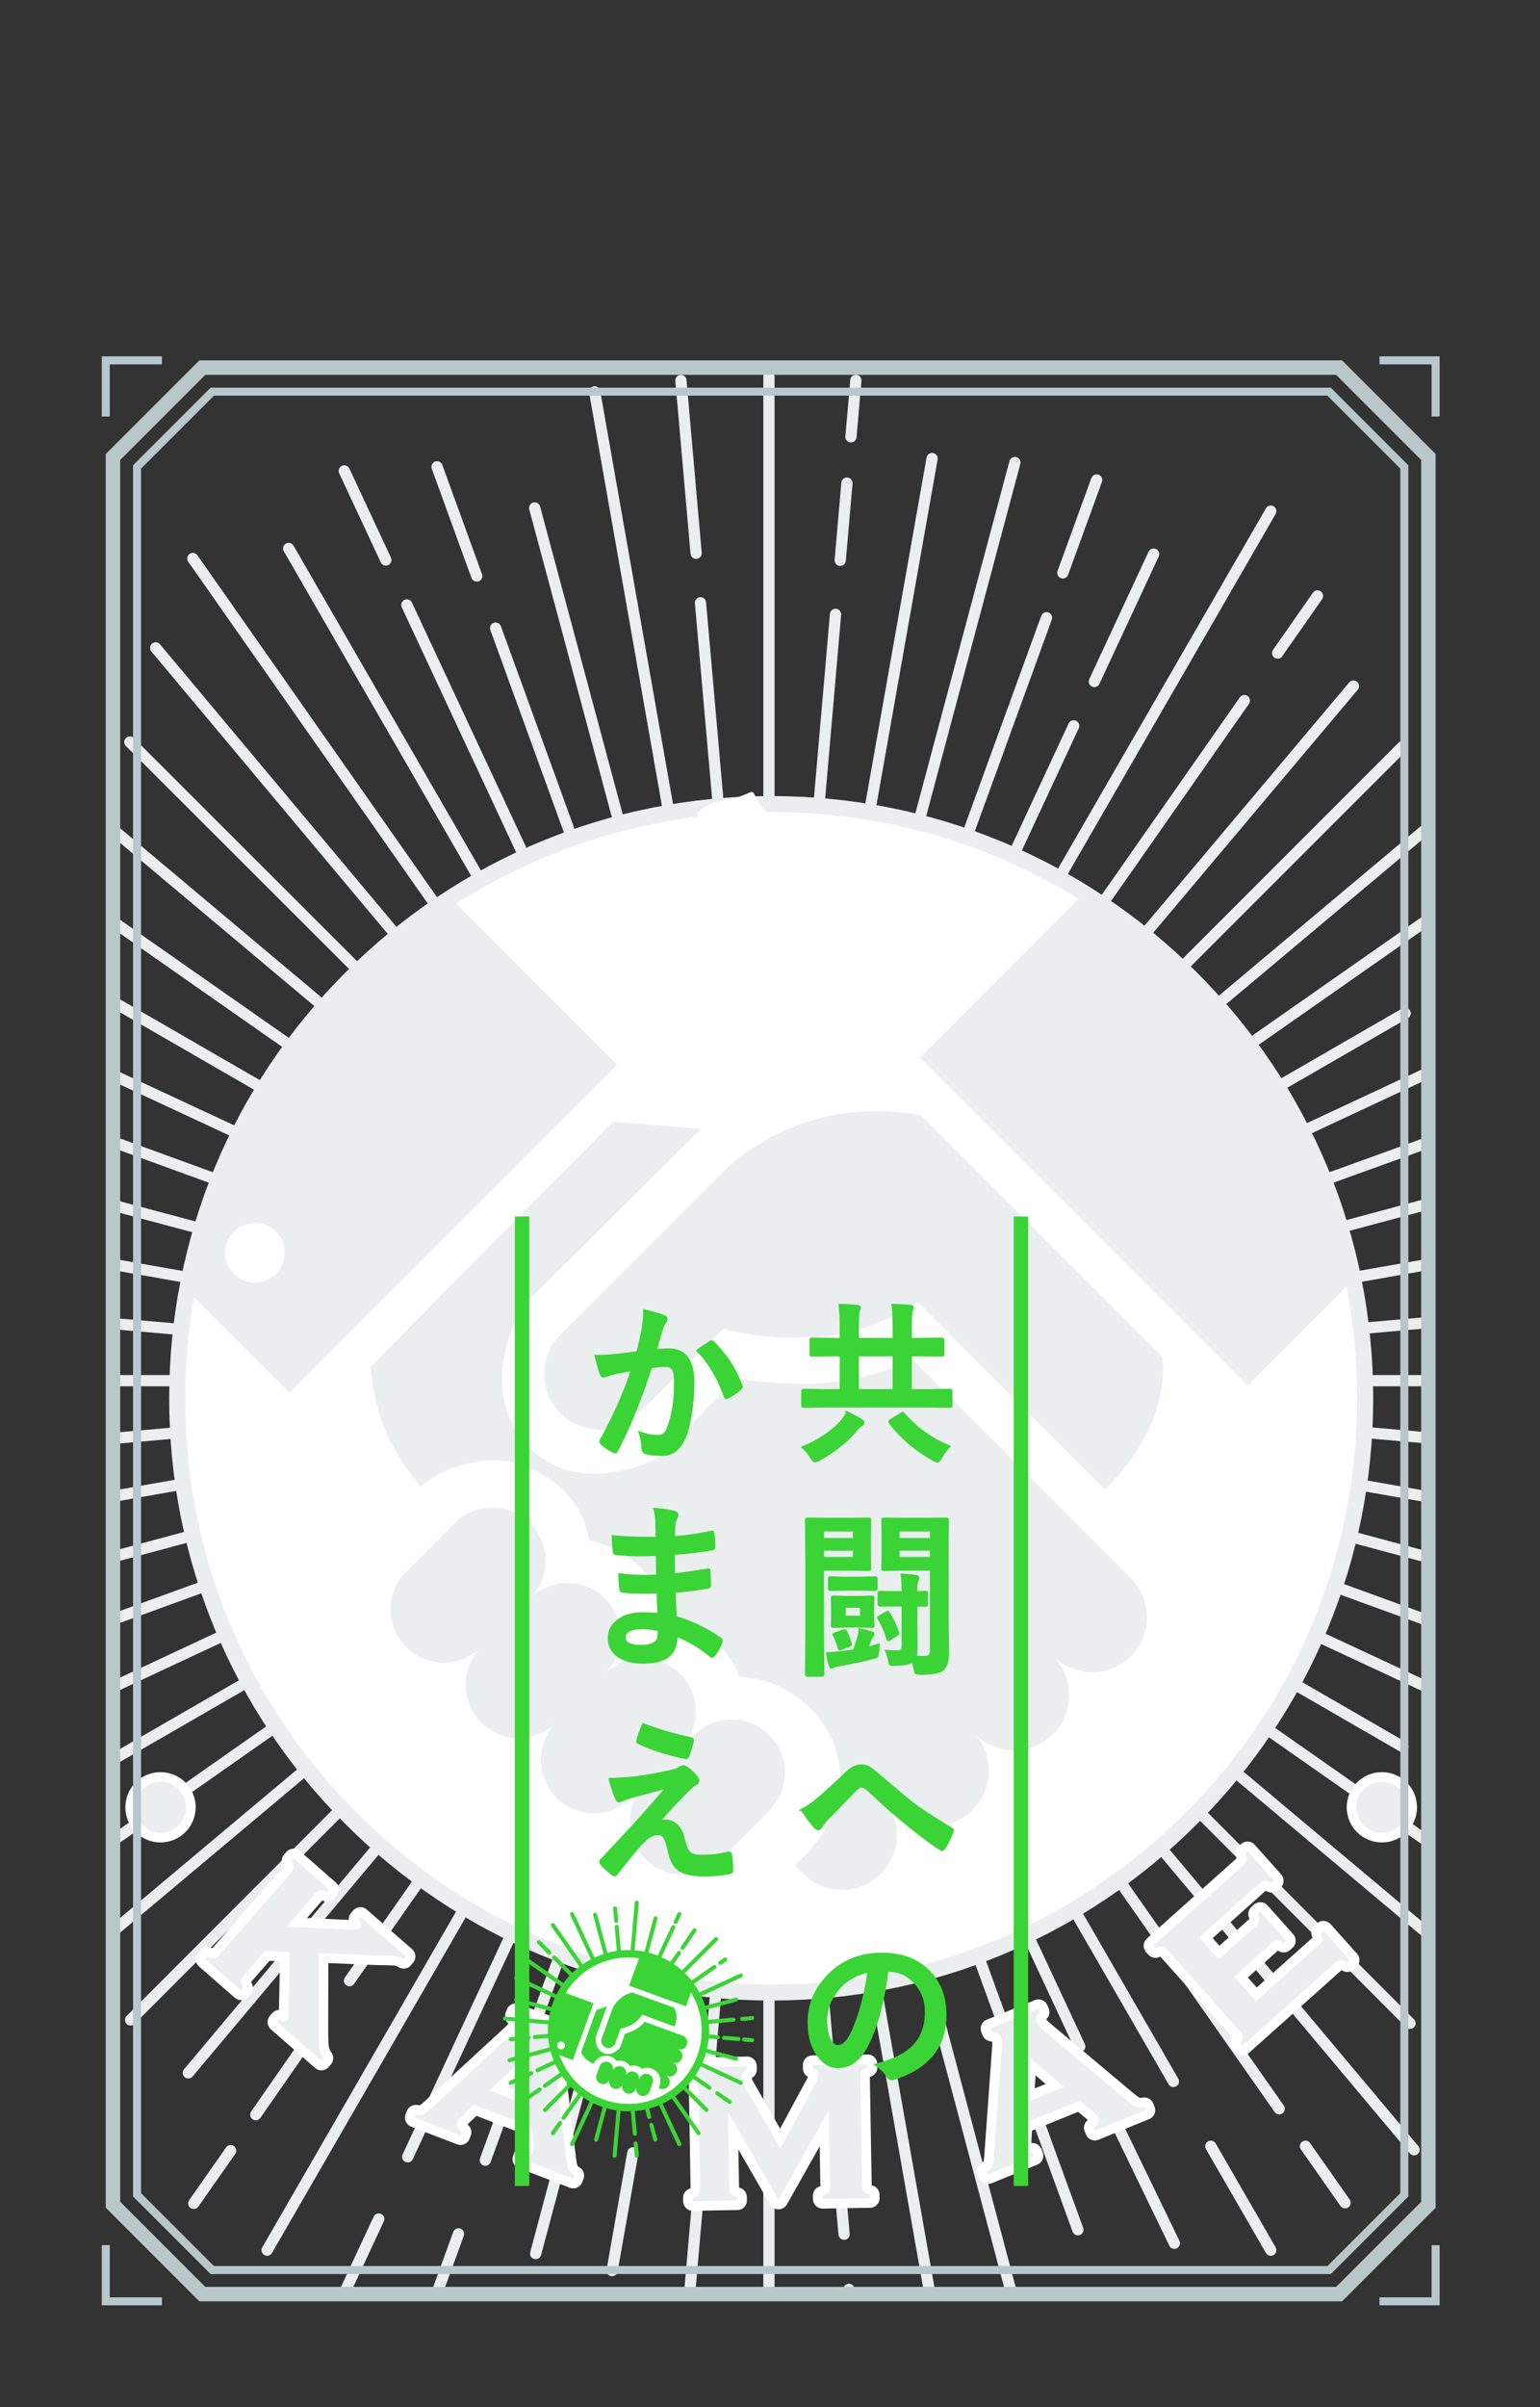 <svg xmlns="http://www.w3.org/2000/svg" xmlns:xlink="http://www.w3.org/1999/xlink" width="960" height="1500" viewBox="149.808 0 960 1500"><rect x="149.808" y="0" width="960" height="1500" fill="#333333" stroke="none"/><defs><path id="a" d="M984.538 229.065H275.946l-55.704 55.705v1089.115l55.666 55.666h708.668l55.666-55.666V284.77z"/></defs><clipPath id="b"><use xlink:href="#a" overflow="visible"/></clipPath><g clip-path="url(#b)" fill="none" stroke="#EAEEEF" stroke-width="7" stroke-linecap="round" stroke-miterlimit="10"><path d="M629.153 234.687v625.657M329.771 341.798l299.382 518.546M181.32 601.782l447.833 258.562M112.394 561.996l37.63 21.726M149.839 860.344h479.314M67.78 860.344h48.274M3.5 860.344h35.324M167.145 1127.078l462.008-266.734M87.324 1173.166l53.062-30.641M316.325 1402.172l312.828-541.828M629.153 1486V860.344M881.296 1297.06L629.153 860.344M941.982 1402.172l-37.378-64.738M1024.292 1088.47L629.153 860.344M1112.54 1139.423l-61.705-35.378M1170.983 1173.166l-34.755-20.067M1254.808 860.344H629.153M1025.73 631.379L629.153 860.344M1142.802 561.996l-89.719 53.515M941.982 318.514l-312.829 541.83"/><g><path d="M520.51 244.195l108.643 616.149M246.85 403.736l382.303 456.608M206.224 706.422l422.929 153.922M95.274 666.035l15.905 5.787 66.369 24.153M149.949 944.837l479.204-84.493M13.008 968.987l106.447-18.77M149.88 1262.504l479.273-402.16M452.339 1346.123l176.814-485.779M415.166 1448.267l20.467-56.24M737.797 1476.49L629.153 860.344M1031.314 1339.619L629.153 860.344M1130.499 1042.817L629.153 860.344M1217.073 1074.33l-46.392-16.888M1155.014 767.616l-525.861 92.728M1218.378 756.441l-29.395 5.186M1053.645 504.155L629.153 860.344M1108.427 458.182l-32.946 27.654M802.183 384.949l-173.03 475.395M833.433 299.1l-21.077 57.897"/></g><g><path d="M458.78 391.412l170.373 468.932M422.253 290.879l24.73 68.059M201.325 501.063l427.828 359.281M45.913 757.146l554.534 97.774M100.023 1052.936l529.13-192.592M267.208 1291.698l361.945-431.354M551.385 1301.428l77.768-441.084M531.376 1414.88l12.935-73.349M821.736 1389.471L629.153 860.344M1060.498 1222.289L629.153 860.344M1183.688 958.123l-554.535-97.779M1220.702 646.709L629.153 860.344M993.532 427.542L629.153 860.344M730.846 285.73L629.153 860.344"/></g><g><path d="M1252.46 914.511l-623.306-54.178M1171.676 606.979L629.154 860.333M925.523 436.573l-296.369 423.76M971.128 371.35l-24.902 35.608M670.659 382.82l-41.505 477.513M677.765 301.068l-4.18 48.093M683.331 237.03l-3.059 35.191M403.428 376.962l225.726 483.371M364.425 293.451l25.93 55.515M116.449 501.762l512.705 358.571M5.848 806.155l623.306 54.178M172.244 1073.712l456.91-213.379M62.271 1125.068l67.732-31.63M367.667 1234.234l261.487-373.901M309.264 1317.737l40.588-58.409M270.588 1373.039l23.002-32.888M574.976 1483.638l54.178-623.305M822.917 1275.248L629.154 860.333M881.9 1397.888l-45.544-94.017M1141.859 1218.906L629.154 860.333"/><g><path d="M1252.395 805.453l-623.241 54.88M1117.151 519.006L629.154 860.333M819.12 452.321L629.154 860.333M868.963 345.285l-7.143 15.345-29.809 64.027M586.474 375.613l42.68 484.72M574.272 237.094l9.483 107.674M270.005 348.035l359.149 512.298M160.51 642.117l468.644 218.216M61.969 596.239l54.256 25.261M5.913 915.215l623.241-54.882M116.853 1219.48l512.301-359.147M403.952 1343.994l225.202-483.661M365.061 1427.514l20.841-44.754M675.996 1392.249l-46.842-531.916M681.642 1456.342l-2.621-29.734M947.244 1314.074l-318.09-453.741M988.302 1372.631l-24.698-35.216M1087.778 1073.879L629.154 860.333M1170.599 1112.446l-55.854-26.009"/></g><g><path d="M1111.076 731.207L629.154 860.333M1214.396 703.522l-69.946 18.745M1024.132 465.224L629.154 860.333M782.469 288.221L637.042 832.205M483.104 316.514l146.05 543.819M230.762 462.396l398.392 397.937M196.461 744.662l432.693 115.671M85.168 714.904l71.952 19.237M85.336 1006.374l543.818-146.041M231.215 1258.716l397.939-398.383M483.722 1404.318l145.432-543.985M790.761 1468.16L629.154 860.333M1028.775 1260.822L629.154 860.333M1192.802 1011.402L629.154 860.333"/></g></g></g><path fill="#FFF" d="M630.549 1241.614c-98.906 0-191.89-38.513-261.828-108.451-69.937-69.938-108.452-162.923-108.452-261.828s38.516-191.89 108.452-261.827c69.938-69.936 162.922-108.453 261.828-108.453 98.905 0 191.891 38.518 261.827 108.453 69.938 69.938 108.453 162.922 108.453 261.827s-38.516 191.89-108.453 261.828c-69.936 69.939-162.921 108.451-261.827 108.451z"/><path fill="none" stroke="#EAEEEF" stroke-width="10" stroke-miterlimit="10" d="M630.549 1241.614c-98.906 0-191.89-38.513-261.828-108.451-69.937-69.938-108.452-162.923-108.452-261.828s38.516-191.89 108.452-261.827c69.938-69.936 162.922-108.453 261.828-108.453 98.905 0 191.891 38.518 261.827 108.453 69.938 69.938 108.453 162.922 108.453 261.827s-38.516 191.89-108.453 261.828c-69.936 69.939-162.921 108.451-261.827 108.451z"/><defs><path id="c" d="M630.549 1241.614c-98.906 0-191.89-38.513-261.828-108.451-69.937-69.938-108.452-162.923-108.452-261.828s38.516-191.89 108.452-261.827c69.938-69.936 162.922-108.453 261.828-108.453 98.905 0 191.891 38.518 261.827 108.453 69.938 69.938 108.453 162.922 108.453 261.827s-38.516 191.89-108.453 261.828c-69.936 69.939-162.921 108.451-261.827 108.451z"/></defs><clipPath id="d"><use xlink:href="#c" overflow="visible"/></clipPath><g clip-path="url(#d)" fill="#EAEEEF"><path d="M600.867 827.924l-52.697 52.734c-6.771 6.771-15.644 10.154-24.518 10.154-8.873 0-17.746-3.384-24.517-10.154-13.54-13.541-13.54-35.494 0-49.033l98.848-98.848s46.285-52.579 125.836-37.703l150.49 150.491s7.622 40.33-35.656 82.502c-7.869-7.5-116.926-116.925-116.926-116.925s-24.16 18.81-60.493 21.761c-35.949 2.921-60.367-4.979-60.367-4.979zM629.435 1081.271c-12.963-12.965-33.983-12.965-46.946 0l-7.998 7.996c12.292-13.007 12.101-33.504-.637-46.243-12.861-12.86-33.641-12.946-46.627-.287 12.651-12.987 12.565-33.764-.295-46.621-12.598-12.599-32.784-12.918-45.81-1.028 12.008-13.024 11.728-33.299-.912-45.939-12.963-12.965-33.983-12.965-46.946 0l-30.246 30.247c-12.964 12.963-12.964 33.983 0 46.946 6.481 6.482 14.978 9.723 23.474 9.723 8.016 0 16.012-2.924 22.337-8.695-12.009 13.021-11.729 33.3.911 45.939 6.481 6.482 14.978 9.724 23.474 9.724a33.082 33.082 0 0 0 23.154-9.435c-12.652 12.986-12.565 33.762.294 46.622 6.481 6.482 14.979 9.722 23.474 9.722 8.496 0 16.991-3.239 23.473-9.722l7.998-7.999c-12.293 13.01-12.101 33.506.636 46.245 6.482 6.482 14.979 9.722 23.474 9.722 8.495 0 16.991-3.239 23.473-9.722l30.246-30.246c12.964-12.966 12.964-33.986-.001-46.949z"/><path d="M854.776 983.389l-136.109-136.11s-17.596 9.969-50.055 14.025c-25.468 3.184-60.124-2.213-60.124-2.213l-47.458 48.936s-52.131 28.521-84.098-9.346c-31.967-37.868 0-86.065 0-86.065l109.672-109.18-54.591-4.427S393.079 838.683 381.029 851.961c2.705 45.493 28.709 70.08 30.985 74.753 8.359-9.16 40.634-24.467 67.935-11.988 35.229 16.101 35.589 41.495 37.311 45.186 29.261 6.701 43.832 26.434 48.196 48.935 28.279 4.61 42.665 26.741 45.246 36.146 48.689 1.107 94.058 64.181 34.51 117.464a586.176 586.176 0 0 0 5.129 5.13c6.708 6.708 15.501 10.063 24.293 10.063 8.793 0 17.586-3.354 24.294-10.063 13.263-13.26 13.393-34.652.44-48.104l8.268 8.269c6.708 6.709 15.501 10.063 24.293 10.063 8.793 0 17.586-3.354 24.294-10.063 13.319-13.318 13.401-34.845.276-48.283l1.104 1.104c6.708 6.71 15.501 10.062 24.294 10.062s17.585-3.352 24.293-10.062c13.418-13.418 13.418-35.173 0-48.591 6.708 6.71 15.502 10.063 24.293 10.063 8.793 0 17.586-3.354 24.293-10.063 13.42-13.418 13.42-35.174 0-48.593zM935.616 446.714l204.395 204.395-212.237 212.238-204.395-204.395zM290.37 419.199L85.969 623.594l244.208 244.207 204.398-204.397L290.37 419.199zm18.365 380.04c-10.266 0-18.59-8.323-18.59-18.589 0-10.269 8.324-18.593 18.59-18.593 10.269 0 18.591 8.324 18.591 18.593 0 10.266-8.323 18.589-18.591 18.589z"/></g><circle fill="#FFF" stroke="#FFF" stroke-width="12" stroke-linecap="round" stroke-linejoin="round" stroke-miterlimit="10" cx="249.871" cy="1126.207" r="15.912"/><path fill="#FFF" stroke="#FFF" stroke-width="12" stroke-linecap="round" stroke-linejoin="round" stroke-miterlimit="10" d="M330.456 1216.355l-15.271-.573-13.658 15.619c-1.014 1.163-1.527 2.276-1.542 3.351-.013 1.068.476 2.405 1.46 3.996l-1.37 1.567-22.239-19.435 1.374-1.574c1.606.809 2.958 1.131 4.059.971 1.097-.162 2.156-.826 3.169-1.984l44.965-51.438c1.016-1.156 1.522-2.269 1.522-3.325s-.493-2.381-1.482-3.972l1.377-1.564 22.235 19.434-1.376 1.572c-1.674-.802-3.045-1.124-4.108-.963-1.066.154-2.104.819-3.117 1.977l-18.025 20.622 40.173 1.815c2.968.148 4.911-.3 5.828-1.344.981-1.123.55-2.82-1.291-5.09l1.374-1.572 28.267 24.713-1.373 1.571c-1.617-1.019-3.18-1.628-4.687-1.833-1.508-.205-5.578-.322-12.216-.359l-36.003-1.529-.106 47.132c-.03 6.076.144 10.204.526 12.372.383 2.17 1.252 4.178 2.61 6.022l-1.374 1.575-27.537-24.08 1.374-1.572c2.483 1.324 4.164 1.479 5.038.479.323-.367.518-.847.583-1.412.065-.564.089-2.355.086-5.37l.755-35.799zM481.293 1325.316l-35.851-13.793-7.309 6.937c-1.759 1.667-2.865 3.077-3.314 4.239-.854 2.225.088 4.214 2.826 5.961l-.752 1.952-28.641-11.021.75-1.951c1.871.396 3.384.367 4.549-.088 1.162-.46 2.769-1.623 4.82-3.505l50.654-46.671c1.903-1.771 3.17-3.469 3.795-5.092.733-1.907.003-3.884-2.182-5.954l.75-1.951 30.278 11.655-.748 1.943c-2.947.038-4.831 1.132-5.65 3.266-.591 1.527-.737 3.633-.433 6.308l8.002 67.25c.457 3.661.977 6.121 1.561 7.378.58 1.248 1.752 2.423 3.518 3.522l-.752 1.953-31.847-12.257.751-1.952c3.207.659 5.258-.181 6.147-2.492.553-1.43.655-3.432.317-6.003l-1.239-9.634zm-1.404-13.084l-3.121-29.988-21.8 20.398 24.921 9.59zM635.101 1370.737l-31.399-54.421.809 47.261c.024 1.541.391 2.716 1.103 3.524.708.814 1.964 1.475 3.763 1.982l.038 2.088-27.743.479-.037-2.089c1.731-.479 2.952-1.149 3.657-2.006.708-.854 1.047-2.053 1.023-3.593l-1.166-68.313c-.028-1.542-.395-2.717-1.103-3.519-.712-.808-1.967-1.447-3.763-1.914l-.035-2.089 35.288-.596.035 2.081c-2.328.79-3.469 2.226-3.436 4.314.035 2.038.92 4.507 2.664 7.415l21.478 37.423 20.342-37.623c2.319-3.964 3.465-6.768 3.438-8.408-.033-2.039-1.275-3.308-3.72-3.816l-.038-2.089 34.39-.584.038 2.088c-1.781.522-3.015 1.212-3.695 2.039-.681.833-1.01 2.02-.985 3.561l1.163 68.246c.027 1.535.395 2.721 1.105 3.549.713.832 1.967 1.486 3.764 1.95l.034 2.09-29.532.503-.035-2.089c1.735-.478 2.953-1.15 3.659-2.007.705-.858 1.047-2.059 1.021-3.599l-.804-47.331-31.321 55.493zM822.929 1309.081l-35.58 14.482-.577 10.062c-.144 2.419.021 4.208.491 5.358.898 2.213 2.943 3.015 6.135 2.412l.789 1.933-28.427 11.572-.788-1.933c1.637-.988 2.725-2.045 3.256-3.183.535-1.125.908-3.075 1.122-5.848l4.97-68.698c.176-2.592-.063-4.699-.719-6.31-.768-1.889-2.66-2.841-5.668-2.853l-.786-1.927 30.048-12.232.785 1.934c-2.118 2.045-2.747 4.121-1.882 6.24.615 1.523 1.95 3.15 4.003 4.891l51.869 43.552c2.841 2.356 4.9 3.792 6.186 4.308 1.283.517 2.941.572 4.978.168l.789 1.928-31.604 12.865-.789-1.933c2.787-1.717 3.713-3.724 2.781-6.024-.582-1.423-1.877-2.951-3.885-4.586l-7.497-6.178zm-9.985-8.577l-22.802-19.727-1.93 29.796 24.732-10.069zM919.201 1231.793l13.568 15.186 39.542-35.335c1.146-1.026 1.8-2.07 1.955-3.126.156-1.058-.187-2.431-1.022-4.107l1.56-1.4 16.446 18.41-1.558 1.393c-1.494-1-2.793-1.485-3.906-1.461-1.108.024-2.24.547-3.387 1.579l-58.005 51.835-1.393-1.56c1.001-1.491 1.485-2.79 1.46-3.903-.023-1.105-.549-2.236-1.581-3.393l-45.518-50.936c-1.032-1.15-2.069-1.789-3.117-1.92-1.051-.13-2.424.192-4.124.98l-1.389-1.553 56.279-50.294c1.188-1.063 1.855-2.127 1.998-3.195.15-1.069-.186-2.425-1.01-4.097l1.505-1.342 16.448 18.409-1.501 1.345c-1.579-1.02-2.899-1.513-3.968-1.48-1.069.036-2.197.583-3.385 1.641l-37.814 33.799 12.223 13.688 23.47-20.979c1.146-1.025 1.8-2.068 1.944-3.138.149-1.069-.17-2.443-.953-4.146l1.5-1.348 16.052 17.961-1.501 1.348c-1.545-.981-2.858-1.467-3.943-1.447-1.085.013-2.223.553-3.41 1.616l-23.465 20.97z"/><circle fill="#FFF" stroke="#FFF" stroke-width="12" stroke-linecap="round" stroke-linejoin="round" stroke-miterlimit="10" cx="1011.226" cy="1126.207" r="15.912"/><circle fill="#EAEEEF" cx="249.871" cy="1126.207" r="15.912"/><path fill="#EAEEEF" d="M330.456 1216.355l-15.271-.573-13.658 15.619c-1.014 1.163-1.527 2.276-1.542 3.351-.013 1.068.476 2.405 1.46 3.996l-1.37 1.567-22.239-19.435 1.374-1.574c1.606.809 2.958 1.131 4.059.971 1.097-.162 2.156-.826 3.169-1.984l44.965-51.438c1.016-1.156 1.522-2.269 1.522-3.325s-.493-2.381-1.482-3.972l1.377-1.564 22.235 19.434-1.376 1.572c-1.674-.802-3.045-1.124-4.108-.963-1.066.154-2.104.819-3.117 1.977l-18.025 20.622 40.173 1.815c2.968.148 4.911-.3 5.828-1.344.981-1.123.55-2.82-1.291-5.09l1.374-1.572 28.267 24.713-1.373 1.571c-1.617-1.019-3.18-1.628-4.687-1.833-1.508-.205-5.578-.322-12.216-.359l-36.003-1.529-.106 47.132c-.03 6.076.144 10.204.526 12.372.383 2.17 1.252 4.178 2.61 6.022l-1.374 1.575-27.537-24.08 1.374-1.572c2.483 1.324 4.164 1.479 5.038.479.323-.367.518-.847.583-1.412.065-.564.089-2.355.086-5.37l.755-35.799zM481.293 1325.316l-35.851-13.793-7.309 6.937c-1.759 1.667-2.865 3.077-3.314 4.239-.854 2.225.088 4.214 2.826 5.961l-.752 1.952-28.641-11.021.75-1.951c1.871.396 3.384.367 4.549-.088 1.162-.46 2.769-1.623 4.82-3.505l50.654-46.671c1.903-1.771 3.17-3.469 3.795-5.092.733-1.907.003-3.884-2.182-5.954l.75-1.951 30.278 11.655-.748 1.943c-2.947.038-4.831 1.132-5.65 3.266-.591 1.527-.737 3.633-.433 6.308l8.002 67.25c.457 3.661.977 6.121 1.561 7.378.58 1.248 1.752 2.423 3.518 3.522l-.752 1.953-31.847-12.257.751-1.952c3.207.659 5.258-.181 6.147-2.492.553-1.43.655-3.432.317-6.003l-1.239-9.634zm-1.404-13.084l-3.121-29.988-21.8 20.398 24.921 9.59zM635.101 1370.737l-31.399-54.421.809 47.261c.024 1.541.391 2.716 1.103 3.524.708.814 1.964 1.475 3.763 1.982l.038 2.088-27.743.479-.037-2.089c1.731-.479 2.952-1.149 3.657-2.006.708-.854 1.047-2.053 1.023-3.593l-1.166-68.313c-.028-1.542-.395-2.717-1.103-3.519-.712-.808-1.967-1.447-3.763-1.914l-.035-2.089 35.288-.596.035 2.081c-2.328.79-3.469 2.226-3.436 4.314.035 2.038.92 4.507 2.664 7.415l21.478 37.423 20.342-37.623c2.319-3.964 3.465-6.768 3.438-8.408-.033-2.039-1.275-3.308-3.72-3.816l-.038-2.089 34.39-.584.038 2.088c-1.781.522-3.015 1.212-3.695 2.039-.681.833-1.01 2.02-.985 3.561l1.163 68.246c.027 1.535.395 2.721 1.105 3.549.713.832 1.967 1.486 3.764 1.95l.034 2.09-29.532.503-.035-2.089c1.735-.478 2.953-1.15 3.659-2.007.705-.858 1.047-2.059 1.021-3.599l-.804-47.331-31.321 55.493zM822.929 1309.081l-35.58 14.482-.577 10.062c-.144 2.419.021 4.208.491 5.358.898 2.213 2.943 3.015 6.135 2.412l.789 1.933-28.427 11.572-.788-1.933c1.637-.988 2.725-2.045 3.256-3.183.535-1.125.908-3.075 1.122-5.848l4.97-68.698c.176-2.592-.063-4.699-.719-6.31-.768-1.889-2.66-2.841-5.668-2.853l-.786-1.927 30.048-12.232.785 1.934c-2.118 2.045-2.747 4.121-1.882 6.24.615 1.523 1.95 3.15 4.003 4.891l51.869 43.552c2.841 2.356 4.9 3.792 6.186 4.308 1.283.517 2.941.572 4.978.168l.789 1.928-31.604 12.865-.789-1.933c2.787-1.717 3.713-3.724 2.781-6.024-.582-1.423-1.877-2.951-3.885-4.586l-7.497-6.178zm-9.985-8.577l-22.802-19.727-1.93 29.796 24.732-10.069zM919.201 1231.793l13.568 15.186 39.542-35.335c1.146-1.026 1.8-2.07 1.955-3.126.156-1.058-.187-2.431-1.022-4.107l1.56-1.4 16.446 18.41-1.558 1.393c-1.494-1-2.793-1.485-3.906-1.461-1.108.024-2.24.547-3.387 1.579l-58.005 51.835-1.393-1.56c1.001-1.491 1.485-2.79 1.46-3.903-.023-1.105-.549-2.236-1.581-3.393l-45.518-50.936c-1.032-1.15-2.069-1.789-3.117-1.92-1.051-.13-2.424.192-4.124.98l-1.389-1.553 56.279-50.294c1.188-1.063 1.855-2.127 1.998-3.195.15-1.069-.186-2.425-1.01-4.097l1.505-1.342 16.448 18.409-1.501 1.345c-1.579-1.02-2.899-1.513-3.968-1.48-1.069.036-2.197.583-3.385 1.641l-37.814 33.799 12.223 13.688 23.47-20.979c1.146-1.025 1.8-2.068 1.944-3.138.149-1.069-.17-2.443-.953-4.146l1.5-1.348 16.052 17.961-1.501 1.348c-1.545-.981-2.858-1.467-3.943-1.447-1.085.013-2.223.553-3.41 1.616l-23.465 20.97z"/><circle fill="#EAEEEF" cx="1011.226" cy="1126.207" r="15.912"/><path fill="#FFF" d="M653.624 559.236c-2.725.109-4.797-.109-6.164-.639a3.101 3.101 0 0 0-2.567.149c-7.214 3.821-27.717 8.833-45.042-.058-22.748-11.674-16.84-43.554-14.909-51.675 3.113-5.163 11.199-7.714 19.439-9.078 6.694-1.111 10.986-3.383 13.292-4.29.692-.27 1.726-.011 2.128.787 1.37 2.713 3.706 8.908 15.553 19.464 8.391 7.472 11.087 16.774 10.292 25.307-.435 4.677-2.309 8.499-.887 8.892 1.423.398 3.63-1.211 5.082-2.343 4.836-3.757 10.834-6.745 15.613-3.47 3.758 2.576 3.932 7.987-.055 11.825-.072.06-.15.106-.219.173-.048.048-4.9 4.699-11.556 4.956z"/><path fill="none" stroke="#B8C7C9" stroke-width="9" stroke-miterlimit="10" d="M984.538 229.065H275.946l-55.704 55.705v1089.115l55.666 55.666h708.668l55.666-55.666V284.77z"/><path fill="none" stroke="#B8C7C9" stroke-width="5" stroke-miterlimit="10" d="M282.122 1414.551l-46.88-46.879V290.983l46.918-46.918h696.165l46.917 46.918v1076.689l-46.88 46.879zM1009.742 224.565h35v35M250.742 224.565h-35v35M1009.742 1434.051h35v-35M250.742 1434.051h-35v-35"/><path fill="#3BD436" stroke="#3BD436" stroke-miterlimit="10" d="M663.8 876.582l-13.063.215c-.682 0-1.021-.394-1.021-1.182v-8.54c0-.787.339-1.182 1.021-1.182l13.063.215h9.949v-21.431h-3.674l-13.98.215c-.545 0-.885-.089-1.021-.269-.103-.143-.153-.501-.153-1.074v-8.486c0-.716.391-1.074 1.174-1.074l13.98.215h3.674v-5.64c0-6.553-.238-11.744-.714-15.576 5.034.144 8.793.358 11.276.645 1.055.107 1.582.502 1.582 1.182 0 .395-.255 1.361-.766 2.9-.272.896-.408 4.512-.408 10.85v5.64h22.043v-5.64c0-6.553-.238-11.744-.714-15.576 4.932.107 8.69.322 11.276.645 1.055.107 1.582.502 1.582 1.182 0 .358-.256 1.325-.766 2.9-.272.859-.408 4.477-.408 10.85v5.64h5.103l14.032-.215c.748 0 1.122.358 1.122 1.074v8.486c0 .645-.068 1.039-.204 1.182-.137.107-.442.161-.918.161l-14.032-.215h-5.103v21.431h11.175l12.96-.215c.544 0 .885.072 1.021.215.103.144.153.466.153.967v8.54c0 .537-.06.868-.179.994-.12.125-.451.188-.995.188l-12.96-.215H663.8zm14.031 3.384c3.538 1.611 6.531 3.223 8.98 4.834.919.537 1.378 1.093 1.378 1.665 0 .681-.527 1.325-1.581 1.934-.816.573-1.855 1.576-3.113 3.008-5.511 6.804-13.283 12.998-23.318 18.584-1.225.572-2.024.859-2.398.859-.545 0-1.344-.806-2.398-2.417-1.633-2.722-3.486-4.924-5.562-6.606 10.069-4.189 17.978-9.381 23.728-15.576 1.937-2.149 3.366-4.244 4.284-6.285zm6.889-13.858h22.043v-21.431H684.72v21.431zm57.251 35.181c-2.008 1.97-3.776 4.314-5.307 7.036-.987 1.754-1.753 2.632-2.296 2.632-.307 0-1.072-.287-2.297-.859-11.294-6.159-20.495-13.929-27.604-23.311-.272-.43-.408-.752-.408-.967 0-.286.374-.662 1.122-1.128l6.276-3.867c.442-.322.782-.483 1.021-.483.271 0 .629.233 1.072.698 7.789 9.023 17.263 15.773 28.421 20.249zM680.638 946.261l10.767-.107c.681 0 1.021.358 1.021 1.074l-.204 9.561v10.903l.204 9.614c0 .788-.34 1.182-1.021 1.182l-10.767-.215h-17.654v41.035l.204 23.955c0 .752-.375 1.128-1.123 1.128h-8.827c-.748 0-1.123-.376-1.123-1.128l.205-23.955v-47.856l-.205-24.224c0-.716.391-1.074 1.174-1.074l12.502.107h14.847zm1.327 7.573h-18.981v5.049h18.981v-5.049zm0 16.865v-4.888h-18.981v4.888h18.981zm15.817 53.872c-.137.752-.272 2.399-.408 4.941-.17 1.576-.408 2.507-.714 2.793-.272.287-1.056.609-2.348.967a285.915 285.915 0 0 1-21.736 4.619c-1.464.215-2.501.519-3.112.913-.579.357-1.039.537-1.378.537-.442 0-.816-.483-1.123-1.45-.646-1.898-1.208-4.493-1.684-7.788 1.462 0 4.286-.232 8.47-.698 4.219-.537 6.974-.895 8.267-1.074a77.095 77.095 0 0 0 2.704-8.379c.477-1.468.748-3.079.816-4.834 3.47.752 6.156 1.45 8.063 2.095.543.215.816.573.816 1.074 0 .573-.204 1.021-.612 1.343-.478.502-.901 1.2-1.276 2.095-.782 2.256-1.395 3.867-1.836 4.834 2.142-.501 4.505-1.163 7.091-1.988zm-21.022-41.572h9.338l9.185-.215c.544 0 .867.072.97.215.102.144.153.466.153.967v5.854c0 .717-.375 1.074-1.123 1.074l-9.185-.215h-9.338l-9.185.215c-.748 0-1.122-.357-1.122-1.074v-5.854c0-.572.067-.913.204-1.021.135-.107.441-.161.918-.161l9.185.215zm8.47 11.978l7.909-.215c.611 0 .986.072 1.122.215.103.144.153.483.153 1.021l-.204 5.908v4.888l.204 5.962c0 .573-.086.913-.256 1.021-.136.107-.477.161-1.02.161l-7.909-.215h-7.705l-8.062.215c-.579 0-.919-.071-1.021-.215-.102-.143-.152-.465-.152-.967l.102-5.962v-4.888l-.102-5.908c0-.608.067-.967.204-1.074.136-.107.459-.161.97-.161l8.062.215h7.705zm-7.807 21.806c.919 1.791 1.854 4.172 2.807 7.144.103.358.153.609.153.752 0 .395-.442.771-1.327 1.128l-4.693 1.826c-.579.251-.953.376-1.123.376-.238 0-.494-.411-.766-1.235a45.002 45.002 0 0 0-2.908-7.466c-.204-.394-.307-.68-.307-.859 0-.25.408-.519 1.225-.806l4.95-1.665c.476-.143.816-.215 1.021-.215.305 0 .628.341.968 1.02zm8.98-9.453v-5.962h-9.848v5.962h9.848zm17.758-2.095c2.347 3.76 4.184 7.681 5.51 11.763.17.43.256.717.256.859 0 .322-.392.734-1.174 1.235l-4.184 2.632c-.511.287-.868.43-1.072.43-.306 0-.545-.322-.714-.967-.987-3.724-2.756-7.806-5.307-12.246-.239-.43-.357-.733-.357-.913 0-.25.391-.608 1.174-1.074l3.775-2.148c.511-.322.901-.483 1.174-.483.237-.001.544.304.919.912zm-2.297 23.311c1.531.215 3.93.322 7.195.322 1.462 0 2.397-.286 2.806-.859.307-.43.46-1.324.46-2.686v-24.707h-4.287l-9.541.107c-.749 0-1.123-.519-1.123-1.558v-6.177c0-.572.068-.913.204-1.021s.442-.161.919-.161l9.541.215h4.287c0-4.046-.205-7.716-.613-11.011 4.422.322 7.45.627 9.083.913 1.054.215 1.582.609 1.582 1.182 0 .466-.204 1.128-.612 1.987-.375.717-.562 2.543-.562 5.479v1.45l5.409-.215c.578 0 .918.072 1.02.215.103.144.153.466.153.967v6.606c0 .573-.068.913-.204 1.021-.102.072-.426.107-.969.107-1.293 0-3.096-.035-5.409-.107v6.338l.103 18.96c0 3.008-.171 5.139-.511 6.392 1.19.036 2.823.054 4.898.054 1.837 0 3.027-.322 3.571-.967.477-.608.715-1.7.715-3.276v-49.844h-17.553l-11.583.215c-.579 0-.918-.071-1.021-.215-.102-.143-.152-.465-.152-.967l.203-8.916v-12.246l-.203-8.916c0-.716.391-1.074 1.173-1.074l11.583.107h15.563l11.686-.107c.781 0 1.173.358 1.173 1.074l-.204 14.824v46.138l.307 21.86c0 4.619-.97 8.003-2.908 10.151-2.008 1.969-6.821 2.954-14.44 2.954-1.667 0-2.637-.161-2.909-.483-.306-.287-.629-1.254-.969-2.9-.375-1.862-.715-3.295-1.021-4.297-1.702 1.289-5.494 1.969-11.379 2.041-.646.035-1.055.054-1.225.054-.885 0-1.446-.197-1.684-.591-.171-.287-.357-1.057-.562-2.31-.408-2.397-1.071-4.439-1.99-6.122zm28.115-74.712h-19.951v5.049h19.951v-5.049zm-19.951 16.865h19.951v-4.888h-19.951v4.888zM649.359 1127.569c2.755-1.182 5.817-3.169 9.185-5.962 4.218-3.509 10.46-9.185 18.727-17.026 3.197-3.079 6.225-4.619 9.082-4.619 1.837 0 3.436.341 4.797 1.021 1.156.573 2.584 1.594 4.286 3.062 14.253 11.996 21.771 18.298 22.553 18.906 6.259 4.727 14.491 10.116 24.696 16.167.816.358 1.225.878 1.225 1.558 0 .251-.068.502-.204.752-1.396 3.975-3.096 7.431-5.103 10.366-.51.717-.969 1.074-1.377 1.074-.443 0-.937-.179-1.48-.537-5.068-3.115-12.586-8.755-22.553-16.919-5.172-4.117-12.484-10.616-21.941-19.497-1.667-1.683-3.197-2.524-4.592-2.524-.783 0-1.974.771-3.572 2.31l-17.553 18.101c-1.734 1.97-2.977 3.581-3.725 4.834-.545.896-1.174 1.343-1.888 1.343-.715 0-1.378-.322-1.99-.967-2.382-2.508-5.24-6.322-8.573-11.443zM703.089 1228.195c-2.619 20.375-6.974 36.166-13.063 47.373-4.592 8.451-10.528 12.676-17.808 12.676-5.272 0-9.729-2.793-13.368-8.379-3.402-5.299-5.104-11.924-5.104-19.873 0-10.777 3.93-20.32 11.787-28.628 8.912-9.381 20.24-14.072 33.983-14.072 13.096 0 23.301 4.082 30.615 12.246 6.123 6.875 9.185 15.505 9.185 25.889 0 19.909-10.732 33.266-32.197 40.068-.612.179-1.123.269-1.531.269-1.02 0-2.007-.752-2.959-2.256-1.497-2.471-3.929-4.78-7.297-6.929 10.749-2.686 18.573-6.463 23.472-11.333 5.374-5.335 8.063-12.515 8.063-21.538 0-7.34-2.433-13.535-7.297-18.584-4.423-4.619-9.78-6.929-16.073-6.929h-.408zm-12.144.645c-7.45 1.576-13.403 4.906-17.859 9.99-5.442 6.445-8.164 13.231-8.164 20.356 0 5.049.868 9.113 2.603 12.192 1.36 2.363 2.857 3.545 4.49 3.545 2.857 0 5.477-2.237 7.857-6.714 2.552-4.905 4.881-11.207 6.991-18.906 1.905-6.982 3.266-13.803 4.082-20.463zM547.056 842.408c1.054-3.975 2.092-8.594 3.113-13.857.714-4.404 1.071-8.468 1.071-12.192 5.103 1.146 9.269 2.346 12.501 3.599 1.123.358 1.684 1.093 1.684 2.202 0 .609-.238 1.164-.714 1.665-.851 1.146-1.548 2.543-2.092 4.189-.511 1.647-1.174 3.975-1.99 6.982a917.249 917.249 0 0 1-1.786 6.23c2.552-.322 5.272-.483 8.164-.483 5.272 0 9.185 1.97 11.736 5.908 2.278 3.438 3.418 8.254 3.418 14.448 0 7.126-.561 14.055-1.684 20.786-1.021 6.088-2.347 10.939-3.979 14.556-2.96 6.875-7.654 10.313-14.083 10.313-4.49 0-7.943-.412-10.358-1.235-1.259-.43-1.888-1.45-1.888-3.062-.375-4.512-1.021-7.913-1.939-10.205 4.048 1.611 7.875 2.417 11.481 2.417 1.837 0 3.248-.465 4.235-1.396.85-.859 1.667-2.345 2.449-4.458 2.721-7.591 4.082-16.668 4.082-27.231 0-4.189-.477-6.982-1.429-8.379-.885-1.253-2.398-1.88-4.541-1.88-2.313 0-5.239.251-8.776.752-6.837 20.947-13.845 38.188-21.022 51.724-.375.895-.885 1.343-1.531 1.343-.34 0-.732-.126-1.173-.376-3.232-1.646-5.647-3.258-7.246-4.834-.544-.572-.816-1.109-.816-1.611 0-.43.136-.841.408-1.235 8.267-15.074 14.645-29.451 19.135-43.13-2.381.395-5.783 1.021-10.205 1.88-1.871.395-3.793.985-5.766 1.772-.477.18-.902.269-1.276.269-.987 0-1.684-.572-2.092-1.719-.987-2.721-2.058-6.499-3.214-11.333 3.844 0 8.436-.25 13.777-.752 3.774-.395 7.89-.95 12.346-1.667zm37.198-.859c3.911-2.793 6.735-4.673 8.47-5.64.238-.143.476-.215.715-.215.374 0 .799.251 1.275.752 7.926 7.842 13.708 16.758 17.349 26.748.17.395.255.717.255.967 0 .43-.221.842-.663 1.235-1.973 1.97-4.592 3.796-7.858 5.479-.375.215-.732.322-1.072.322-.681 0-1.122-.394-1.326-1.182-4.321-11.923-10.036-21.411-17.145-28.466zM560.119 1005.604c-.272-6.875-.442-11.243-.51-13.105-2.926.072-5.562.107-7.909.107-4.898 0-9.439-.196-13.624-.591-1.021 0-1.582-.608-1.684-1.826-.408-2.435-.612-5.55-.612-9.346 5.34.681 10.953 1.021 16.839 1.021 2.176 0 4.405-.054 6.684-.161l-.204-12.622c-4.15.144-7.654.215-10.511.215-5.443 0-10.273-.25-14.491-.752-1.089 0-1.684-.519-1.786-1.558-.306-2.686-.544-5.979-.714-9.883 6.054.717 15.188 1.074 27.4 1.074 0-2.112-.068-5.675-.204-10.688-.238-2.864-.663-5.317-1.275-7.358 5.68.358 10.068 1.021 13.164 1.987.986.322 1.48 1.021 1.48 2.095 0 .43-.102.824-.306 1.182-.987 2.041-1.514 3.813-1.582 5.317-.034.824-.068 1.934-.102 3.33a225 225 0 0 1-.103 3.706c7.858-.645 15.478-1.754 22.859-3.33.307-.071.562-.107.766-.107.612 0 .952.483 1.021 1.45.34 2.578.51 5.246.51 8.003 0 1.074-.375 1.665-1.123 1.772-7.586 1.361-15.631 2.31-24.135 2.847l.102 12.461c3.164-.215 9.984-1.163 20.461-2.847.374-.107.664-.161.868-.161.476 0 .748.341.816 1.021.204 4.189.306 7.197.306 9.023 0 .932-.527 1.45-1.582 1.558-7.314 1.254-14.134 2.131-20.461 2.632.307 7.412.544 12.587.715 15.522 10.068 2.937 19.304 7.358 27.707 13.267.612.573.918 1.093.918 1.558 0 .215-.068.573-.204 1.074-1.055 3.08-2.585 5.801-4.592 8.164-.375.572-.816.859-1.327.859-.442 0-.834-.18-1.174-.537-6.021-5.013-12.943-9.185-20.767-12.515-.068 6.23-2.075 10.67-6.021 13.32-3.368 2.256-8.437 3.384-15.206 3.384-7.144 0-12.638-1.611-16.481-4.834-3.232-2.721-4.848-6.23-4.848-10.527 0-4.869 2.16-8.772 6.48-11.709 3.809-2.613 8.623-3.921 14.44-3.921 3.402-.001 6.736.142 10.002.429zm.204 10.419c-3.436-.859-6.667-1.289-9.695-1.289-7.518 0-11.276 1.934-11.276 5.801 0 3.295 3.452 4.941 10.358 4.941 4.694 0 7.858-1.092 9.491-3.276.747-1.109 1.122-3.169 1.122-6.177zM529.605 1108.396c6.973 0 14.253-.608 21.839-1.826 6.837-1.146 12.892-2.327 18.165-3.545 1.871-.572 3.266-1.163 4.184-1.772.884-.501 1.649-.752 2.296-.752.408 0 1.003.251 1.786.752 2.313 1.504 4.371 3.456 6.174 5.854.748.788 1.122 1.63 1.122 2.524 0 1.039-.629 1.88-1.888 2.524-.681.358-1.786 1.2-3.316 2.524-6.226 6.195-12.57 12.944-19.033 20.249 1.123-.357 2.381-.537 3.776-.537 2.823 0 5.238 1.003 7.246 3.008 1.973 1.934 3.35 4.638 4.133 8.11 1.122 4.799 2.449 7.824 3.979 9.077 1.395 1.146 3.895 1.719 7.501 1.719 5.205 0 10.613-.662 16.226-1.987.136-.035.272-.054.408-.054.782 0 1.276.556 1.48 1.665.476 2.722.714 5.962.714 9.722 0 .967-.629 1.539-1.888 1.719-4.967.967-10.086 1.45-15.358 1.45-7.96 0-13.59-1.343-16.89-4.028-2.722-2.22-4.61-5.943-5.664-11.172-.953-4.225-1.871-7.036-2.755-8.433-.919-1.432-2.194-2.148-3.827-2.148-2.994 0-6.276 1.845-9.848 5.532-3.878 4.189-9.168 10.653-15.869 19.39-.375.501-.867.752-1.479.752-.375 0-.749-.144-1.123-.43-2.041-1.469-4.49-3.706-7.348-6.714-.34-.357-.51-.733-.51-1.128 0-.572.271-1.146.816-1.719l19.747-21.162c1.599-1.719 4.388-4.834 8.368-9.346a3101.76 3101.76 0 0 1 12.348-14.072c-3.164.896-7.144 1.97-11.94 3.223a1633.116 1633.116 0 0 0-9.797 2.632c-2.994.896-4.882 1.558-5.664 1.987-.816.43-1.548.645-2.194.645-.681 0-1.259-.626-1.735-1.88-1.052-2.147-2.447-6.265-4.182-12.353zm20.972-34.213c9.422 3.688 19.423 6.625 30.003 8.809.85.18 1.275.698 1.275 1.558 0 .251-.034.537-.102.859-.851 3.617-1.786 6.643-2.806 9.077-.307.824-.783 1.235-1.429 1.235-.137 0-.255-.018-.357-.054-10.682-2.184-20.41-5.264-29.187-9.238-.681-.25-1.021-.716-1.021-1.396 0-.179.034-.376.102-.591.443-1.898 1.616-5.318 3.522-10.259z"/><path fill="none" stroke="#3BD436" stroke-width="9" stroke-miterlimit="10" d="M475.242 758.057v604.123M786.242 758.057v604.123"/><path fill="none" stroke="#3BD436" stroke-width="2.527" stroke-linecap="round" stroke-miterlimit="10" d="M506.41 1192.734l33.439 71.713M477.821 1221.013l62.028 43.434M474.701 1258.747l65.148 5.7M464.675 1257.87l5.473.481M484.913 1290.063l54.936-25.616M475.506 1294.45l5.534-2.58M468.14 1297.886l4.048-1.888M501.152 1319.713l38.697-55.266M494.467 1329.261l4.443-6.347M532.954 1343.27l6.895-78.823M573.29 1336.159l-33.441-71.712M592.092 1301.026l-52.243-36.579M604.666 1309.83l-7.746-5.423M597.333 1269.476l-57.484-5.029M610.171 1270.599l-8.963-.758M618.673 1271.343l-5.055-.444M611.562 1231.006l-71.713 33.441M573.068 1217.008l-33.219 47.439M582.777 1202.798l-7.422 10.93M546.747 1185.623l-6.898 78.824M494.467 1199.632l45.382 64.815M471.627 1232.545l68.222 31.902M483.148 1269.409l56.701-4.962M468.273 1270.71l2.131-.187 8.899-.778M489.44 1299.743l50.409-35.296M475.036 1309.832l11.197-7.843M506.411 1336.155l33.438-71.708M545.547 1329.576l-5.698-65.129M546.747 1343.271l-.661-7.541M585.234 1329.261l-45.385-64.814M611.562 1297.886l-71.713-33.439M607.066 1258.565l-67.217 5.882M618.673 1257.552l-6.22.543M595.167 1225.714l-55.318 38.733M601.833 1221.046l-3.092 2.164M569.467 1200.933l-29.618 63.514M573.29 1192.737l-2.299 4.93M534.274 1200.71l5.575 63.737M533.268 1189.201l.677 7.762M495.261 1219.806l44.588 44.641M485.698 1210.234l6.473 6.48M471.611 1246.134l68.238 18.313M467.485 1283.792l68.785-18.432M489.497 1314.802l50.352-50.355M521.42 1333.232l18.429-68.785M554.512 1319.16l-14.663-54.713M558.282 1333.232l-2.438-9.098M590.204 1314.802l-50.355-50.355M608.635 1282.877l-68.786-18.43M608.637 1246.016l-68.788 18.431M596.234 1208.344l-56.385 56.103M558.483 1195.364l-18.634 69.083M520.795 1193.15l19.054 71.297"/><g><defs><path id="e" d="M561.836 1308.831c-11.601 5.41-24.613 5.979-36.641 1.601-12.028-4.376-21.63-13.176-27.041-24.776-5.408-11.602-5.977-24.613-1.598-36.642 4.377-12.026 13.177-21.631 24.776-27.039 11.602-5.411 24.614-5.977 36.642-1.599 12.027 4.376 21.63 13.176 27.04 24.775 5.41 11.602 5.977 24.613 1.599 36.639-4.378 12.03-13.177 21.632-24.777 27.041z"/></defs><use xlink:href="#e" overflow="visible" fill="#FFF"/><clipPath id="f"><use xlink:href="#e" overflow="visible"/></clipPath><g clip-path="url(#f)" fill="#3BD436"><path d="M536.716 1264.086l-3.323 9.142a4.518 4.518 0 0 1-5.799 2.706 4.524 4.524 0 0 1-2.704-5.801l6.239-17.14s2.574-8.773 12.802-11.402l26.1 9.5s3.125 4.351.332 11.725c-1.344-.454-20.278-7.381-20.278-7.381s-1.82 3.557-5.953 5.911c-4.091 2.327-7.416 2.74-7.416 2.74z"/><path d="M575.322 1268.47l-23.605-8.592s-1.53 2.149-5.146 4.42c-2.836 1.779-7.232 3.055-7.232 3.055l-2.914 8.402s-4.593 6.252-10.463 3.536c-5.869-2.716-4.746-10.181-4.746-10.181l6.949-18.962-6.701 2.487s-8.729 24.183-9.421 26.418c2.828 5.23 7.26 6.705 7.787 7.132.484-1.544 3.457-5.134 7.375-5.166 5.055-.035 6.497 2.946 6.905 3.288 3.831-.821 6.641.709 8.398 3.13 3.6-1.017 6.521.81 7.346 1.78 5.818-2.556 14.664 2.401 10.561 11.99.349.129.889.323.889.323a4.472 4.472 0 0 0 3.427-.15 4.481 4.481 0 0 0-.283-8.243l1.434.521a4.464 4.464 0 0 0 3.429-.149 4.486 4.486 0 0 0-.313-8.258l.192.07a4.46 4.46 0 0 0 3.429-.149 4.485 4.485 0 0 0-.363-8.277 4.457 4.457 0 0 0 3.428-.15 4.482 4.482 0 0 0-.362-8.275z"/><path d="M554.068 1292.476a4.327 4.327 0 0 0-5.551 2.588l-.506 1.385a4.329 4.329 0 0 0-8.156-2.894 4.33 4.33 0 1 0-8.081-3.094 4.33 4.33 0 0 0-8.196-2.795l-1.908 5.246a4.331 4.331 0 0 0 2.589 5.551 4.32 4.32 0 0 0 5.475-2.404 4.335 4.335 0 0 0 2.641 5.385 4.322 4.322 0 0 0 3.313-.146 4.31 4.31 0 0 0 2.219-2.393 4.33 4.33 0 0 0 8.158 2.909l.505-1.388a4.326 4.326 0 0 0 5.937 5.289 4.314 4.314 0 0 0 2.239-2.443l1.91-5.245a4.327 4.327 0 0 0-2.588-5.551zM555.354 1200.534l35.45 12.901-13.396 36.806-35.45-12.901zM477.452 1232.868l-12.903 35.449 42.352 15.414 12.902-35.447-42.351-15.416zm23.132 43.937a2.426 2.426 0 1 1-2.05-4.398 2.426 2.426 0 0 1 2.05 4.398z"/></g><use xlink:href="#e" overflow="visible" fill="none" stroke="#3BD436" stroke-width="4.6" stroke-miterlimit="10"/></g></svg>